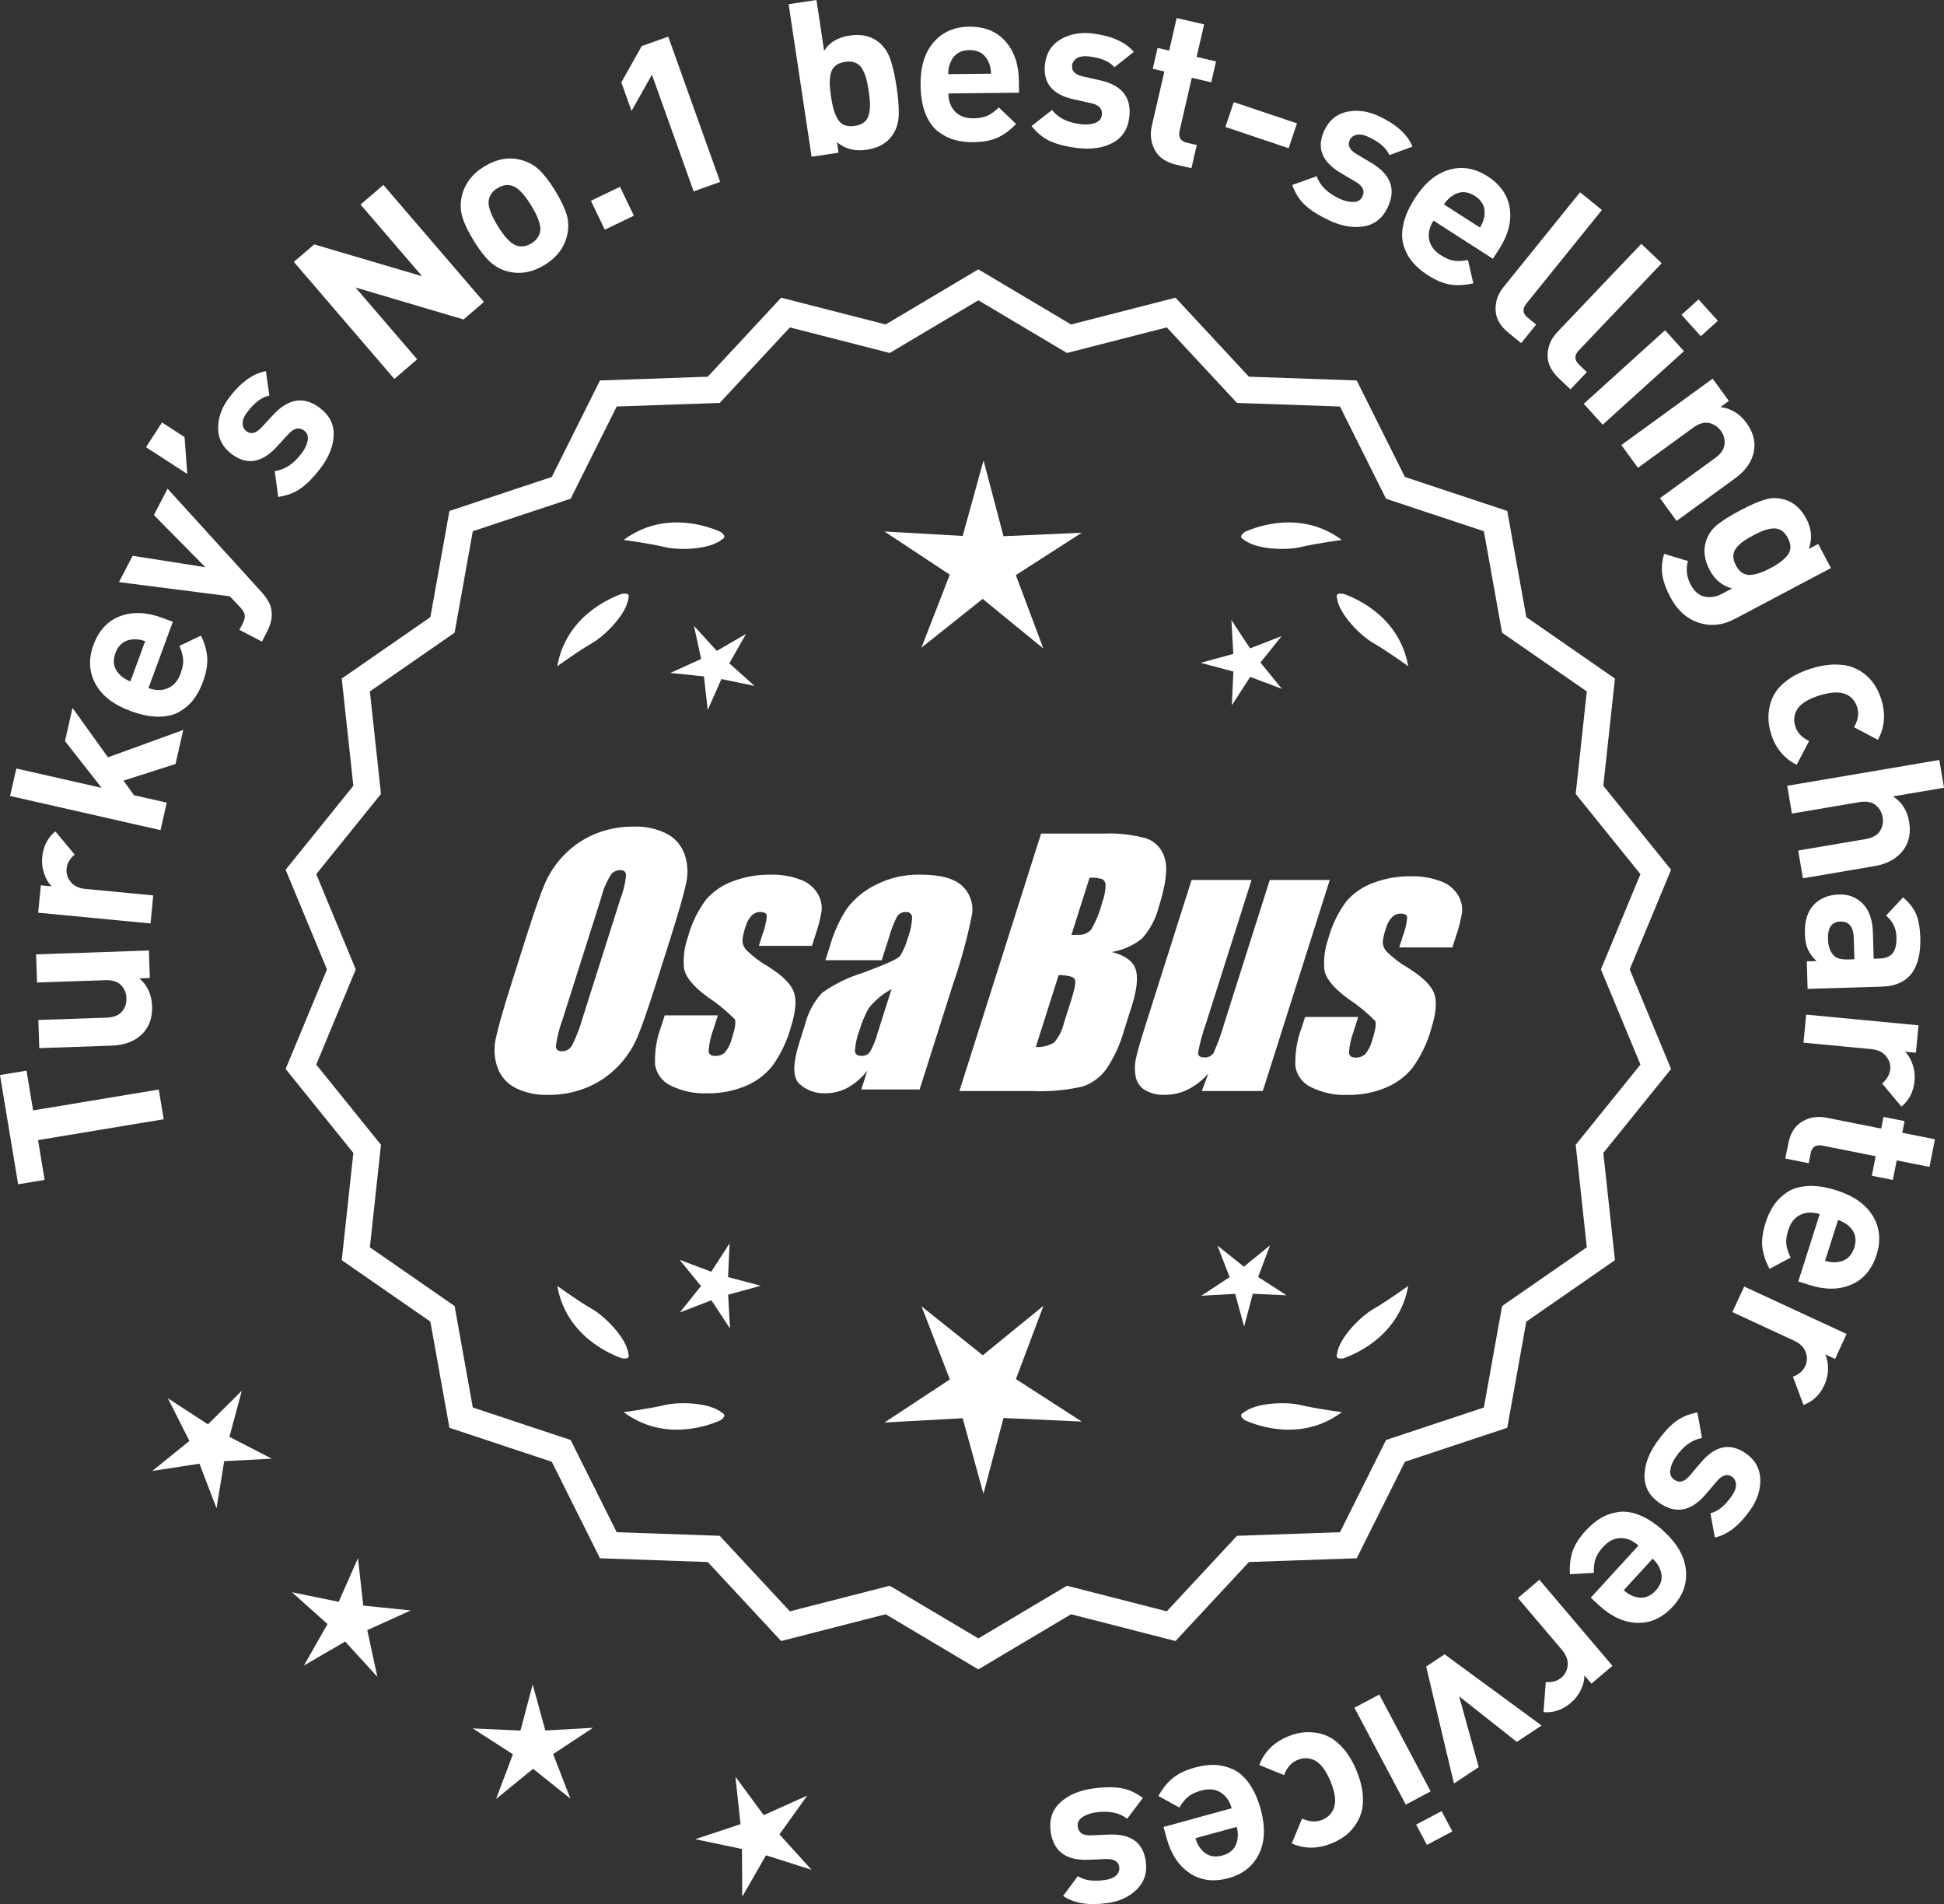 <?xml version="1.0" encoding="UTF-8"?>
<svg id="Layer_2" data-name="Layer 2" xmlns="http://www.w3.org/2000/svg" viewBox="0 0 305.09 298.757">
  <rect x="0" y="0" width="305.09" height="298.757" fill="#333333" stroke="none"/>
  <defs>
    <style>
      .cls-1 {
        fill: #fff;
      }
    </style>
  </defs>
  <g id="Layer_1-2" data-name="Layer 1">
    <g>
      <g>
        <polygon class="cls-1" points="37.952 218.212 32.632 223.485 26.354 219.4 29.726 226.089 23.9 230.797 31.303 229.658 33.981 236.653 35.185 229.26 42.666 228.875 36.006 225.445 37.952 218.212"/>
        <polygon class="cls-1" points="57.011 251.925 56.179 244.481 53.154 251.333 45.818 249.824 51.399 254.819 47.697 261.33 54.172 257.564 59.221 263.098 57.64 255.776 64.463 252.685 57.011 251.925"/>
        <polygon class="cls-1" points="85.584 271.517 83.598 264.294 81.682 271.535 74.199 271.193 80.494 275.252 77.856 282.263 83.662 277.531 89.514 282.206 86.808 275.221 93.063 271.101 85.584 271.517"/>
        <polygon class="cls-1" points="122.326 287.822 126.691 281.734 119.857 284.801 115.415 278.769 116.221 286.216 109.111 288.576 116.443 290.112 116.491 297.602 120.216 291.104 127.355 293.374 122.326 287.822"/>
      </g>
      <g>
        <path class="cls-1" d="M153.541,261.305l-14.465-8.599-16.302,4.175-11.457-12.326-16.818-.586-7.52-15.055-15.972-5.301-2.974-16.563-13.831-9.586,1.813-16.73-10.57-13.094,6.453-15.542-6.453-15.542,10.57-13.094-1.813-16.73,13.831-9.586,2.974-16.563,15.972-5.301,7.52-15.055,16.818-.586,11.457-12.326,16.302,4.175,14.465-8.599,14.465,8.599,16.302-4.175,11.457,12.326,16.818.586,7.52,15.055,15.972,5.301,2.974,16.563,13.831,9.586-1.813,16.73,10.57,13.094-6.453,15.542,6.453,15.542-10.57,13.094,1.813,16.73-13.831,9.586-2.974,16.563-15.972,5.301-7.52,15.055-16.818.586-11.457,12.326-16.302-4.175-14.465,8.599ZM139.553,249.386l13.988,8.315,13.988-8.315,15.764,4.038,11.079-11.92,16.263-.567,7.272-14.558,15.445-5.126,2.876-16.017,13.375-9.27-1.753-16.179,10.222-12.662-6.24-15.029,6.24-15.029-10.222-12.662,1.753-16.178-13.375-9.27-2.876-16.017-15.445-5.126-7.272-14.558-16.263-.567-11.079-11.92-15.764,4.038-13.988-8.316-13.988,8.316-15.764-4.038-11.079,11.92-16.263.567-7.272,14.558-15.445,5.126-2.876,16.017-13.375,9.27,1.753,16.178-10.222,12.662,6.24,15.029-6.24,15.029,10.222,12.662-1.753,16.179,13.375,9.27,2.876,16.017,15.445,5.126,7.272,14.558,16.263.567,11.079,11.92,15.764-4.038Z"/>
        <path class="cls-1" d="M153.541,261.932l-14.549-8.649-16.396,4.2-11.522-12.396-16.915-.59-7.562-15.141-16.063-5.333-2.992-16.658-13.91-9.641,1.824-16.827-10.632-13.169,6.49-15.631-6.49-15.631,10.632-13.17-1.824-16.827,13.91-9.641,2.992-16.658,16.063-5.332,7.562-15.141,16.915-.591,11.522-12.396,16.396,4.2,14.549-8.649,14.548,8.649,16.396-4.2,11.521,12.396,16.915.591,7.563,15.141,16.063,5.332,2.991,16.658,13.91,9.641-1.823,16.827,10.632,13.17-6.49,15.631,6.49,15.631-10.632,13.169,1.823,16.827-13.91,9.641-2.991,16.658-16.063,5.333-7.563,15.141-16.915.59-11.521,12.396-16.396-4.2-14.548,8.649ZM139.158,252.128l14.383,8.55,14.382-8.55.217.055,15.992,4.097,11.391-12.256,16.722-.582,7.478-14.969,15.88-5.271,2.956-16.469,13.752-9.531-1.802-16.634,10.509-13.019-6.416-15.453,6.416-15.453-10.509-13.02,1.802-16.634-13.752-9.531-2.956-16.469-15.88-5.27-7.478-14.969-16.722-.583-11.391-12.256-16.209,4.151-14.382-8.55-14.383,8.55-.217-.055-15.991-4.097-11.392,12.256-16.722.583-7.477,14.969-15.88,5.27-2.957,16.469-13.752,9.531,1.803,16.634-10.509,13.02,6.416,15.453-6.416,15.453,10.509,13.019-1.803,16.634,13.752,9.531,2.957,16.469,15.88,5.271,7.477,14.969,16.722.582,11.392,12.256,16.208-4.151ZM153.541,258.328l-14.071-8.365-15.858,4.062-11.144-11.99-16.36-.57-7.314-14.645-15.537-5.157-2.894-16.111-13.454-9.324,1.765-16.275-10.283-12.737,6.277-15.118-6.277-15.118,10.283-12.737-1.765-16.275,13.454-9.324,2.894-16.112,15.537-5.157,7.314-14.644,16.36-.571,11.144-11.989,15.858,4.062,14.071-8.365,14.071,8.365,15.857-4.062,11.145,11.989,16.359.571,7.315,14.644,15.536,5.157,2.894,16.112,13.454,9.324-1.764,16.275,10.283,12.737-6.277,15.118,6.277,15.118-10.283,12.737,1.764,16.275-13.454,9.324-2.894,16.111-15.536,5.157-7.315,14.645-16.359.57-11.145,11.99-15.857-4.062-14.071,8.364ZM139.636,248.809l13.905,8.266,13.905-8.266.217.055,15.453,3.959,11.014-11.85,16.166-.562,7.229-14.473,15.353-5.095,2.858-15.922,13.296-9.215-1.742-16.082,10.16-12.587-6.203-14.94,6.203-14.94-10.16-12.587,1.742-16.082-13.296-9.215-2.858-15.923-15.353-5.095-7.229-14.472-16.166-.563-11.014-11.849-15.67,4.013-13.905-8.266-13.905,8.266-.217-.055-15.454-3.958-11.013,11.849-16.167.563-7.229,14.472-15.354,5.095-2.858,15.923-13.296,9.215,1.743,16.082-10.16,12.587,6.203,14.94-6.203,14.94,10.16,12.587-1.743,16.082,13.296,9.215,2.858,15.922,15.354,5.095,7.229,14.473,16.167.562,11.013,11.85,15.671-4.014Z"/>
      </g>
      <g>
        <polygon class="cls-1" points="114.261 200.379 114.504 195.074 111.625 199.537 106.654 197.667 110.01 201.783 106.695 205.933 111.647 204.014 114.569 208.449 114.274 203.146 119.395 201.738 114.261 200.379"/>
        <polygon class="cls-1" points="163.767 204.878 154.235 212.647 144.628 204.972 149.071 216.437 138.803 223.202 151.08 222.52 154.341 234.376 157.486 222.488 169.769 223.051 159.436 216.387 163.767 204.878"/>
        <polygon class="cls-1" points="197.454 200.362 199.325 195.391 195.208 198.747 191.059 195.431 192.978 200.384 188.542 203.305 193.845 203.011 195.254 208.132 196.612 202.997 201.918 203.241 197.454 200.362"/>
      </g>
      <g>
        <path class="cls-1" d="M195.155,221.655c-.197.099-.32.215-.359.348-.001.002-.003.003-.005.005.001 0.0.002.001.003.001-.063.227.115.505.606.846,2.043.909,8.925,3.375,15.191-1.283,0,0-4.07-.534-6.459-1.115-2.166-.527-6.98-.443-8.977,1.198Z"/>
        <path class="cls-1" d="M209.819,212.922c0.0.002-0.0.004-0.0.007.001-0.0.002-.001.003-.001.11.208.43.288,1.022.199,2.109-.742,8.805-3.676,10.161-11.365,0,0-3.325,2.407-5.461,3.625-1.936,1.104-5.378,4.471-5.703,7.036-.075.207-.085.376-.022.5Z"/>
      </g>
      <g>
        <path class="cls-1" d="M113.308,221.655c.197.099.32.215.359.348.001.002.003.003.005.005-.001 0-.002.001-.003.001.063.227-.115.505-.606.846-2.043.909-8.925,3.375-15.191-1.283,0,0,4.07-.534,6.459-1.115,2.166-.527,6.98-.443,8.977,1.198Z"/>
        <path class="cls-1" d="M98.645,212.922c-0.0.002 0.0.004 0.0.007-.001-0-.002-.001-.003-.001-.11.208-.43.288-1.022.199-2.109-.742-8.805-3.676-10.161-11.365,0,0,3.325,2.407,5.461,3.625,1.936,1.104,5.378,4.471,5.703,7.036.075.207.085.376.022.5Z"/>
      </g>
      <g>
        <path class="cls-1" d="M113.308,84.639c.197-.099.32-.215.359-.348.001-.002.003-.003.005-.005-.001-0-.002-.001-.003-.001.063-.227-.115-.505-.606-.846-2.043-.909-8.925-3.375-15.191,1.283,0,0,4.07.534,6.459,1.115,2.166.527,6.98.443,8.977-1.198Z"/>
        <path class="cls-1" d="M98.645,93.373c-0-.002 0-.004 0-.007-.001 0-.002.001-.003.001-.11-.208-.43-.288-1.022-.199-2.109.742-8.805,3.676-10.161,11.365,0,0,3.325-2.407,5.461-3.625,1.936-1.104,5.378-4.471,5.703-7.036.075-.207.085-.376.022-.5Z"/>
      </g>
      <g>
        <path class="cls-1" d="M195.155,84.639c-.197-.099-.32-.215-.359-.348-.001-.002-.003-.003-.005-.005.001-0.0.002-.001.003-.001-.063-.227.115-.505.606-.846,2.043-.909,8.925-3.375,15.191,1.283,0,0-4.07.534-6.459,1.115-2.166.527-6.98.443-8.977-1.198Z"/>
        <path class="cls-1" d="M209.819,93.373c0-.002-0-.004-0-.007.001 0.0.002.001.003.001.11-.208.43-.288,1.022-.199,2.109.742,8.805,3.676,10.161,11.365,0,0-3.325-2.407-5.461-3.625-1.936-1.104-5.378-4.471-5.703-7.036-.075-.207-.085-.376-.022-.5Z"/>
      </g>
      <g id="Group_4" data-name="Group 4">
        <g id="Group_1" data-name="Group 1">
          <path id="Path_1" data-name="Path 1" class="cls-1" d="M102.999,154.199c-1.287,4.058-2.289,6.932-3.006,8.623-.743,1.73-1.811,3.301-3.145,4.628-1.374,1.392-3.018,2.488-4.831,3.221-1.89.759-3.911,1.14-5.947,1.123-1.762.067-3.514-.296-5.104-1.059-1.333-.652-2.362-1.794-2.872-3.188-.534-1.48-.633-3.081-.285-4.615.343-1.661,1.174-4.572,2.493-8.734l2.193-6.911c1.287-4.058,2.289-6.932,3.006-8.623.743-1.73,1.811-3.301,3.145-4.628,1.374-1.392,3.018-2.488,4.831-3.221,1.89-.757,3.911-1.138,5.947-1.12,1.762-.067,3.514.296,5.104,1.059,1.332.654,2.36,1.796,2.872,3.189.534,1.48.633,3.082.285,4.616-.343,1.661-1.173,4.571-2.492,8.731l-2.194,6.909ZM97.408,140.925c.442-1.159.728-2.373.849-3.608-.025-.526-.342-.786-.951-.786-.528.006-1.028.236-1.375.634-.738,1.153-1.278,2.422-1.598,3.754l-5.99,18.863c-.521,1.405-.892,2.861-1.11,4.343,0,.552.337.824.98.824.663-.002,1.272-.367,1.586-.951.708-1.449,1.281-2.96,1.712-4.514l5.891-18.565.005.005Z"/>
          <path id="Path_2" data-name="Path 2" class="cls-1" d="M127.434,148.406h-8.337l.571-1.795c.36-.932.588-1.91.678-2.904-.032-.406-.374-.609-1.027-.609-.511-.005-1.002.199-1.36.563-.44.48-.76,1.059-.932,1.687-.261.721-.434,1.471-.516,2.234.027.588.273,1.145.692,1.559.987.957,2.09,1.787,3.283,2.47,2.283,1.433,3.65,2.78,4.102,4.039.45,1.262.298,3.1-.469,5.516-.606,2.188-1.593,4.253-2.916,6.099-1.134,1.403-2.607,2.494-4.28,3.17-1.866.76-3.866,1.137-5.881,1.11-1.989.089-3.969-.323-5.758-1.198-1.308-.611-2.234-1.824-2.479-3.246-.096-2.11.247-4.217,1.008-6.188l.507-1.598h8.334l-.665,2.097c-.426,1.113-.691,2.281-.786,3.469.038.533.375.799.995.799.573.035,1.136-.159,1.566-.539.535-.66.914-1.431,1.11-2.258.501-1.579.646-2.568.436-2.968-1.324-1.328-2.782-2.516-4.35-3.545-2.238-1.661-3.445-3.17-3.62-4.527-.144-1.635.068-3.281.622-4.825.569-2.111,1.53-4.096,2.831-5.852,1.142-1.318,2.605-2.319,4.247-2.904,1.841-.694,3.795-1.04,5.763-1.02,1.695-.065,3.385.22,4.965.837,1.093.416,2.01,1.195,2.597,2.206.446.77.652,1.655.589,2.543-.197,1.246-.505,2.473-.919,3.665l-.603,1.927v-.013Z"/>
          <path id="Path_3" data-name="Path 3" class="cls-1" d="M138.373,150.658h-8.832l.704-2.219c.594-2.102,1.506-4.101,2.703-5.929,1.19-1.558,2.727-2.818,4.489-3.678,2.159-1.102,4.557-1.651,6.981-1.598,3.183,0,5.391.602,6.626,1.807,1.207,1.138,1.77,2.801,1.503,4.439-.732,3.678-1.717,7.301-2.948,10.842l-5.275,16.619h-9.151l.939-2.948c-.833,1.085-1.877,1.991-3.069,2.663-1.084.587-2.299.892-3.532.888-1.495.057-2.952-.476-4.058-1.483-1.059-.989-1.059-3.155,0-6.499l.863-2.723c.457-1.89,1.387-3.633,2.701-5.066,1.961-1.384,4.13-2.445,6.425-3.145,3.5-1.3,5.432-2.171,5.795-2.614.543-.846.947-1.772,1.198-2.745.429-1.076.669-2.218.71-3.376-.029-.466-.43-.82-.895-.792-.018.001-.037.003-.055.005-.549-.041-1.079.21-1.395.66-.559,1.094-1.001,2.244-1.319,3.43l-1.105,3.462ZM139.917,155.197c-1.375.739-2.587,1.749-3.563,2.968-.617,1.087-1.105,2.242-1.452,3.442-.417,1.06-.665,2.179-.735,3.316.057.494.387.748,1.008.748.515.039,1.016-.18,1.337-.584.548-.968.966-2.005,1.243-3.082l2.162-6.809Z"/>
        </g>
        <g id="Group_3" data-name="Group 3">
          <path id="Path_7" data-name="Path 7" class="cls-1" d="M163.38,130.792h9.778c2.286-.102,4.574.159,6.778.773,1.417.502,2.491,1.676,2.866,3.132.482,1.573.169,4.102-.939,7.589-.458,1.832-1.352,3.527-2.606,4.939-1.376,1.117-3.019,1.855-4.768,2.143,2.092.552,3.341,1.458,3.747,2.732s.191,3.227-.647,5.852l-1.186,3.747c-.599,2.16-1.543,4.209-2.797,6.068-.911,1.247-2.181,2.187-3.64,2.694-2.64.61-5.352.853-8.059.723h-11.338l12.82-40.394h-.012ZM166.151,152.976l-3.594,11.305c1.003.055,2-.187,2.866-.697.763-.878,1.295-1.933,1.548-3.069l1.198-3.766c.552-1.731.712-2.779.481-3.145-.229-.368-1.059-.571-2.505-.622l.005-.007ZM170.995,137.708l-2.847,8.985c.425-.019.755-.025.989-.025.773.074,1.538-.207,2.08-.762.796-1.36,1.394-2.827,1.775-4.356.325-.849.501-1.747.519-2.656.007-.396-.201-.766-.545-.964-.638-.177-1.299-.25-1.96-.218l-.012-.003Z"/>
          <path id="Path_8" data-name="Path 8" class="cls-1" d="M208.689,138.078l-10.506,33.107h-9.574l1.034-2.752c-.9,1.034-1.989,1.886-3.208,2.511-1.107.552-2.327.839-3.563.837-1.145.071-2.284-.208-3.267-.799-.732-.487-1.233-1.252-1.389-2.118-.163-.914-.146-1.851.051-2.759.197-.957.742-2.86,1.649-5.7l7.089-22.332h9.409l-7.152,22.528c-.542,1.492-.956,3.028-1.236,4.59,0,.481.317.723.97.723.596.053,1.171-.237,1.483-.748.687-1.562,1.264-3.17,1.725-4.812l7.07-22.28h9.409l.005.004Z"/>
          <path id="Path_9" data-name="Path 9" class="cls-1" d="M227.931,148.66h-8.338l.571-1.795c.36-.932.588-1.91.678-2.904-.032-.406-.374-.609-1.027-.609-.511-.004-1.001.199-1.359.563-.44.48-.76,1.059-.932,1.687-.26.721-.432,1.47-.514,2.231.027.588.273,1.145.692,1.559.986.958,2.089,1.788,3.281,2.472,2.283,1.433,3.65,2.78,4.102,4.039.45,1.262.298,3.1-.469,5.516-.606,2.188-1.593,4.253-2.916,6.099-1.134,1.403-2.607,2.494-4.28,3.17-1.866.76-3.866,1.137-5.881,1.11-1.989.089-3.969-.323-5.758-1.198-1.308-.611-2.234-1.824-2.479-3.246-.096-2.11.247-4.217,1.008-6.188l.507-1.598h8.338l-.665,2.099c-.426,1.113-.691,2.281-.786,3.469.038.533.375.799.995.799.573.035,1.136-.159,1.566-.539.535-.66.914-1.431,1.11-2.258.501-1.579.646-2.568.436-2.968-1.324-1.328-2.782-2.516-4.35-3.545-2.238-1.661-3.445-3.17-3.62-4.527-.144-1.635.068-3.281.622-4.825.569-2.111,1.53-4.096,2.831-5.852,1.142-1.318,2.605-2.319,4.247-2.904,1.841-.694,3.795-1.04,5.763-1.02,1.695-.065,3.385.22,4.965.837,1.096.414,2.016,1.194,2.606,2.206.446.77.652,1.655.589,2.543-.197,1.246-.505,2.473-.919,3.665l-.609,1.921-.007-.009Z"/>
        </g>
      </g>
      <g>
        <path class="cls-1" d="M4.159,167.988l1.036,6.238,19.721-3.275.775,4.662-19.722,3.275,1.036,6.238-4.159.691-2.847-17.14,4.159-.69Z"/>
        <path class="cls-1" d="M23.369,149.137l.147,4.315-1.632.056c1.264,1.113,1.925,2.565,1.986,4.354.06,1.745-.413,3.156-1.421,4.233-1.159,1.242-2.813,1.899-4.967,1.973l-11.315.387-.15-4.417,10.703-.366c1.11-.038,1.915-.354,2.417-.95s.738-1.289.71-2.082c-.026-.815-.311-1.504-.852-2.063-.54-.56-1.366-.82-2.477-.783l-10.703.366-.151-4.417,17.704-.605Z"/>
        <path class="cls-1" d="M8.686,130.449l3.032,3.638c-.765.633-1.19,1.378-1.272,2.235-.071.744.148,1.431.656,2.061.509.63,1.282.994,2.321,1.094l10.627,1.019-.423,4.399-17.633-1.689.412-4.299,1.693.162c-.499-.503-.891-1.172-1.175-2.008s-.384-1.705-.297-2.607c.16-1.67.846-3.004,2.058-4.004Z"/>
        <path class="cls-1" d="M28.758,114.533l-1.212,5.339-8.159,2.61,1.643,2.29,5.139,1.167-.978,4.311-23.608-5.359.98-4.311,13.394,3.041-5.76-7.34,1.182-5.205,5.563,7.748,11.816-4.291Z"/>
        <path class="cls-1" d="M27.126,97.557l-3.822,10.403c1.107.407,2.118.416,3.033.028.915-.389,1.583-1.157,2.006-2.306.312-.851.445-1.593.4-2.226s-.238-1.337-.581-2.115l3.384-1.618c.586,1.229.913,2.395.979,3.493.067,1.1-.161,2.362-.685,3.787-.391,1.064-.878,1.979-1.46,2.742-.583.764-1.319,1.405-2.209,1.923-.891.519-1.989.778-3.295.782-1.305.003-2.766-.293-4.383-.887-2.659-.977-4.497-2.4-5.512-4.271-1.017-1.869-1.12-3.9-.316-6.092.838-2.276,2.229-3.781,4.177-4.515,1.948-.733,4.124-.658,6.528.225l1.755.646ZM22.785,100.598c-.731-.244-1.373-.336-1.928-.273-1.337.088-2.251.803-2.744,2.144-.492,1.34-.258,2.477.704,3.409.382.406.932.753,1.646,1.04l2.322-6.319Z"/>
        <path class="cls-1" d="M26.298,76.676l14.75,16.219c.727.812,1.196,1.555,1.409,2.227.387,1.224.202,2.559-.551,4.007l-.8,1.538-3.528-1.836.47-.904c.293-.563.414-1.03.364-1.401s-.305-.803-.762-1.297l-1.585-1.668-17.394-2.225,2.15-4.132,11.407,1.794-8.082-8.188,2.15-4.133Z"/>
        <path class="cls-1" d="M28.965,68.58l.423,5.785-6.477-4.199,2.516-3.88,3.538,2.294Z"/>
        <path class="cls-1" d="M50.23,64.034c1.496,1.142,2.209,2.569,2.14,4.285-.068,1.716-.769,3.447-2.103,5.195-.989,1.297-1.978,2.312-2.962,3.042-.985.731-2.2,1.202-3.644,1.412l-.545-4.051c1.543-.19,2.94-1.106,4.19-2.747.522-.685.848-1.363.977-2.035.128-.672-.052-1.194-.538-1.565-.774-.591-1.585-.425-2.433.497l-1.948,2.106c-2.332,2.496-4.679,2.845-7.039,1.044-1.407-1.072-2.104-2.438-2.092-4.098s.594-3.245,1.749-4.759c1.828-2.397,3.747-3.771,5.752-4.122l.54,3.833c-1.166.222-2.312,1.071-3.44,2.549-.509.667-.76,1.268-.753,1.8.007.533.2.943.578,1.231.703.537,1.479.359,2.33-.531l1.907-2.052c2.401-2.587,4.845-2.933,7.333-1.035Z"/>
        <path class="cls-1" d="M75.943,47.379l-3.198,2.748-16.956-5.022,9.683,11.271-3.584,3.079-15.774-18.362,3.197-2.747,16.933,4.996-9.66-11.244,3.585-3.08,15.775,18.362Z"/>
        <path class="cls-1" d="M87.114,29.902c.891,1.448,1.493,2.695,1.804,3.741.312,1.046.347,2.108.107,3.188-.438,1.973-1.621,3.552-3.551,4.74-1.91,1.176-3.844,1.516-5.802,1.017-1.085-.291-2.022-.811-2.816-1.56-.795-.749-1.631-1.838-2.511-3.267-.879-1.428-1.472-2.66-1.776-3.697-.306-1.036-.345-2.104-.115-3.202.437-1.973,1.609-3.547,3.521-4.724,1.968-1.212,3.912-1.556,5.83-1.034,1.084.291,2.02.807,2.809,1.545.788.74,1.621,1.824,2.5,3.252ZM83.351,32.22c-1.152-1.872-2.191-2.91-3.114-3.113-.717-.171-1.442-.03-2.176.421-.715.439-1.157,1.019-1.327,1.735-.235.917.225,2.312,1.377,4.183,1.165,1.893,2.208,2.939,3.131,3.143.719.172,1.434.036,2.148-.403.734-.451,1.186-1.035,1.356-1.753.234-.916-.23-2.32-1.396-4.212Z"/>
        <path class="cls-1" d="M99.481,33.845l-4.567,2.191-2.178-4.536,4.568-2.192,2.177,4.537Z"/>
        <path class="cls-1" d="M113.024,28.539l-4.162,1.488-6.549-18.312-3.199,5.694-1.603-4.482,3.199-5.693,4.162-1.488,8.151,22.794Z"/>
        <path class="cls-1" d="M140.706,13.614c.274,1.815.386,3.323.337,4.522s-.396,2.249-1.038,3.147c-.851,1.206-2.184,1.944-4,2.218-1.815.273-3.364-.123-4.648-1.191l.247,1.647-4.235.638-3.603-23.938,4.371-.657,1.199,7.968c.832-1.317,2.157-2.112,3.973-2.386,1.814-.273,3.307.041,4.475.942.88.67,1.521,1.571,1.919,2.702.399,1.133.734,2.595,1.004,4.388ZM136.536,16.288c-.013-.536-.079-1.209-.201-2.016-.12-.808-.255-1.469-.401-1.985s-.353-1.007-.618-1.472c-.264-.464-.621-.788-1.074-.973-.451-.185-.991-.229-1.618-.135-.628.095-1.131.296-1.508.605-.379.309-.625.725-.74,1.246-.116.521-.169,1.051-.157,1.588.013.536.078,1.208.201,2.016.12.807.255,1.469.401,1.985.146.517.353,1.013.619,1.488.266.476.625.806,1.078.989.45.185.99.229,1.618.135s1.13-.296,1.508-.605c.377-.309.622-.729.737-1.263s.167-1.067.155-1.604Z"/>
        <path class="cls-1" d="M159.921,14.543l-11.083.119c.013,1.178.363,2.127,1.051,2.845s1.644,1.07,2.868,1.058c.905-.01,1.646-.148,2.222-.415s1.166-.698,1.772-1.294l2.713,2.589c-.941.985-1.914,1.704-2.918,2.156-1.005.453-2.267.688-3.783.704-1.135.012-2.161-.119-3.082-.393-.92-.273-1.781-.734-2.582-1.384-.801-.648-1.434-1.583-1.899-2.802-.467-1.219-.708-2.689-.728-4.412-.03-2.833.648-5.057,2.038-6.67,1.388-1.612,3.249-2.432,5.583-2.456,2.424-.026,4.325.741,5.702,2.302,1.377,1.562,2.08,3.622,2.106,6.184l.02,1.869ZM155.538,11.564c-.031-.771-.174-1.404-.429-1.9-.558-1.218-1.55-1.819-2.978-1.804-1.428.015-2.407.638-2.938,1.867-.243.501-.373,1.138-.387,1.908l6.731-.071Z"/>
        <path class="cls-1" d="M177.229,18.4c-.228,1.868-1.099,3.205-2.613,4.014s-3.363,1.079-5.546.812c-1.62-.198-2.994-.538-4.122-1.018-1.13-.48-2.15-1.291-3.061-2.43l3.22-2.518c.945,1.234,2.441,1.977,4.488,2.227.855.104,1.605.042,2.25-.188s1.004-.648,1.078-1.256c.118-.967-.435-1.582-1.659-1.847l-2.801-.616c-3.334-.75-4.82-2.599-4.46-5.546.214-1.755,1.04-3.047,2.477-3.876,1.438-.829,3.102-1.128,4.991-.897,2.992.366,5.146,1.326,6.465,2.88l-3.033,2.403c-.783-.895-2.096-1.455-3.94-1.681-.832-.102-1.478-.014-1.933.261-.457.275-.713.649-.771,1.122-.106.877.438,1.458,1.638,1.741l2.733.608c3.447.764,4.98,2.698,4.6,5.803Z"/>
        <path class="cls-1" d="M186.982,26.395l-2.353-.542c-1.634-.377-2.766-1.148-3.391-2.316-.627-1.168-.784-2.426-.475-3.772l1.971-8.549-1.823-.42.756-3.279,1.822.42,1.175-5.103,4.308.992-1.176,5.103,3.048.702-.755,3.28-3.048-.703-1.909,8.283c-.238,1.039.139,1.672,1.133,1.9l1.557.359-.84,3.645Z"/>
        <path class="cls-1" d="M202.237,23.257l-9.926-3.336,1.311-3.899,9.926,3.336-1.311,3.899Z"/>
        <path class="cls-1" d="M217.797,32.523c-.802,1.703-2.049,2.7-3.739,2.994-1.692.293-3.531-.028-5.52-.965-1.477-.695-2.677-1.448-3.599-2.258-.921-.81-1.637-1.897-2.146-3.265l3.846-1.384c.512,1.469,1.7,2.642,3.566,3.521.779.367,1.511.542,2.194.526.686-.017,1.157-.301,1.417-.854.415-.882.083-1.64-.996-2.273l-2.468-1.463c-2.932-1.756-3.765-3.977-2.499-6.663.753-1.6,1.941-2.568,3.565-2.906,1.624-.337,3.299-.101,5.021.711,2.728,1.284,4.474,2.87,5.238,4.759l-3.634,1.333c-.462-1.095-1.534-2.038-3.215-2.83-.759-.356-1.398-.476-1.918-.357-.52.119-.881.394-1.082.824-.377.8-.041,1.521,1.008,2.166l2.407,1.434c3.034,1.805,3.884,4.122,2.552,6.951Z"/>
        <path class="cls-1" d="M234.299,40.604l-9.327-5.988c-.637.992-.865,1.978-.685,2.954.18.979.785,1.798,1.815,2.459.762.49,1.457.781,2.084.874.628.094,1.357.058,2.191-.108l.846,3.654c-1.327.306-2.535.372-3.623.199-1.086-.173-2.27-.67-3.548-1.49-.953-.612-1.74-1.286-2.359-2.021s-1.086-1.592-1.398-2.574c-.312-.981-.328-2.11-.049-3.385.28-1.275.886-2.637,1.816-4.087,1.531-2.384,3.319-3.869,5.365-4.454,2.046-.586,4.052-.248,6.016,1.014,2.041,1.311,3.208,2.996,3.501,5.057s-.252,4.168-1.636,6.323l-1.01,1.573ZM232.271,35.707c.396-.66.625-1.268.686-1.822.204-1.324-.296-2.372-1.498-3.144s-2.362-.789-3.48-.053c-.479.284-.937.745-1.372,1.382l5.665,3.637Z"/>
        <path class="cls-1" d="M238.738,53.834l-1.958-1.581c-1.322-1.068-2.012-2.265-2.062-3.589-.053-1.323.355-2.523,1.225-3.6l12.025-14.893,3.438,2.776-11.854,14.682c-.67.829-.598,1.57.213,2.226l1.323,1.068-2.35,2.91Z"/>
        <path class="cls-1" d="M246.464,61.091l-1.822-1.734c-1.231-1.172-1.82-2.42-1.765-3.743.055-1.324.559-2.487,1.512-3.489l13.196-13.868,3.201,3.047-13.007,13.671c-.734.772-.724,1.517.03,2.236l1.232,1.172-2.578,2.709Z"/>
        <path class="cls-1" d="M251.521,66.637l-2.965-3.277,12.758-11.541,2.966,3.278-12.759,11.54ZM266.925,52.75l-3.032-3.354,2.672-2.418,3.034,3.354-2.674,2.418Z"/>
        <path class="cls-1" d="M263.116,81.736l-2.6-3.575,8.663-6.298c.897-.653,1.389-1.367,1.47-2.141.082-.774-.11-1.482-.578-2.124-.479-.66-1.101-1.07-1.861-1.231-.762-.16-1.591.086-2.489.738l-8.662,6.298-2.6-3.575,14.328-10.416,2.538,3.492-1.319.96c1.669.215,3.031,1.046,4.084,2.495,1.025,1.411,1.425,2.846,1.193,4.302-.265,1.679-1.268,3.15-3.01,4.417l-9.157,6.658Z"/>
        <path class="cls-1" d="M272.255,97.109c-1.903,1.007-3.792,1.204-5.667.593s-3.362-1.959-4.465-4.043c-.656-1.242-1.067-2.384-1.232-3.424-.167-1.041-.075-2.153.272-3.337l3.753,1.131c-.366,1.245-.228,2.479.418,3.701.572,1.082,1.31,1.712,2.21,1.89.902.177,1.805.027,2.705-.449l1.594-.843c-1.541-.391-2.718-1.357-3.534-2.9-.826-1.562-1.022-3.049-.588-4.458.32-1.042.897-1.904,1.728-2.587.832-.684,2.049-1.448,3.652-2.296s2.915-1.42,3.938-1.717,2.054-.285,3.097.036c1.408.434,2.532,1.442,3.368,3.025.816,1.543.938,3.107.365,4.691l1.473-.778,2.003,3.787-15.089,7.978ZM277.884,89.134c1.262-.667,2.164-1.362,2.705-2.084.541-.723.537-1.604-.015-2.646-.297-.561-.643-.961-1.038-1.2-.396-.24-.85-.334-1.36-.281s-.99.164-1.438.337c-.446.172-.972.418-1.572.735-.601.318-1.099.613-1.493.886s-.76.6-1.095.983c-.336.383-.52.812-.549,1.289-.031.479.104.997.4,1.558.296.562.649.964,1.062,1.208.41.244.868.335,1.374.273.506-.062.984-.175,1.438-.337.452-.162.979-.402,1.58-.721Z"/>
        <path class="cls-1" d="M281.967,120.001c-1.992-1.001-3.333-2.628-4.025-4.881-.221-.715-.353-1.434-.396-2.154-.044-.722.028-1.485.22-2.291s.53-1.557,1.016-2.251c.486-.695,1.194-1.357,2.128-1.988.933-.631,2.06-1.148,3.382-1.555,1.32-.406,2.544-.611,3.671-.613,1.124-.002,2.079.148,2.861.454.78.306,1.482.735,2.104,1.292.621.556,1.11,1.146,1.469,1.771.357.624.647,1.295.866,2.01.701,2.274.514,4.371-.555,6.289l-3.74-1.98c.635-1.097.8-2.144.494-3.14-.308-.997-.922-1.686-1.845-2.065-.974-.389-2.315-.319-4.027.207-1.733.533-2.894,1.232-3.479,2.102-.551.832-.673,1.748-.367,2.744.308.996,1.03,1.77,2.173,2.32l-1.948,3.729Z"/>
        <path class="cls-1" d="M282.946,137.808l-.738-4.358,10.558-1.792c1.096-.186,1.852-.607,2.27-1.265.417-.657.559-1.377.427-2.159-.138-.804-.511-1.447-1.121-1.931-.611-.482-1.464-.631-2.559-.444l-10.56,1.792-.739-4.357,23.867-4.052.739,4.357-8.011,1.36c1.393.89,2.236,2.207,2.531,3.95.293,1.72.013,3.182-.842,4.385-.983,1.385-2.536,2.258-4.659,2.618l-11.163,1.896Z"/>
        <path class="cls-1" d="M283.684,155.156l-.129-4.316,1.53-.046c-.631-.593-1.086-1.209-1.365-1.847-.28-.638-.435-1.455-.465-2.452-.059-1.972.416-3.493,1.428-4.566.99-1.005,2.302-1.531,3.934-1.58,1.494-.045,2.739.439,3.733,1.453.994,1.013,1.521,2.517,1.58,4.511l.123,4.112.884-.026c.974-.029,1.674-.312,2.101-.846.426-.534.622-1.379.588-2.534-.042-1.383-.585-2.5-1.631-3.353l2.67-2.869c.978.832,1.66,1.713,2.051,2.643.391.929.608,2.142.654,3.637.149,5.03-1.86,7.607-6.028,7.731l-11.657.349ZM290.077,150.543l.95-.028-.1-3.364c-.052-1.745-.758-2.597-2.116-2.556-1.338.04-1.979.954-1.926,2.744.034,1.155.344,2.019.928,2.592.398.441,1.152.646,2.264.612Z"/>
        <path class="cls-1" d="M298.409,173.633l-3.034-3.636c.765-.634,1.188-1.379,1.27-2.236.072-.744-.148-1.432-.658-2.061-.508-.629-1.282-.992-2.32-1.091l-10.628-1.011.418-4.4,17.635,1.677-.408,4.299-1.692-.161c.498.503.891,1.171,1.176,2.007.284.835.384,1.704.298,2.607-.159,1.67-.845,3.005-2.055,4.006Z"/>
        <path class="cls-1" d="M280.186,181.779l.472-2.368c.328-1.645,1.064-2.798,2.214-3.459,1.148-.661,2.4-.856,3.757-.587l8.604,1.713.364-1.834,3.302.657-.365,1.834,5.136,1.022-.863,4.335-5.136-1.022-.61,3.067-3.302-.656.61-3.068-8.336-1.659c-1.044-.209-1.667.188-1.865,1.188l-.312,1.567-3.668-.73Z"/>
        <path class="cls-1" d="M282.221,201.062l3.363-10.562c-1.122-.357-2.134-.323-3.03.105-.898.428-1.533,1.225-1.904,2.391-.275.863-.376,1.61-.304,2.241.073.629.297,1.325.674,2.087l-3.31,1.765c-.64-1.203-1.018-2.353-1.132-3.447-.115-1.095.058-2.366.519-3.812.345-1.081.79-2.015,1.339-2.804.549-.788,1.256-1.461,2.123-2.018s1.953-.864,3.258-.925c1.303-.061,2.775.171,4.417.693,2.7.86,4.598,2.202,5.694,4.026,1.096,1.824,1.288,3.848.58,6.072-.735,2.312-2.061,3.876-3.975,4.693s-4.091.838-6.531.061l-1.781-.567ZM286.424,197.833c.741.212,1.388.275,1.938.189,1.331-.147,2.213-.901,2.647-2.262.434-1.36.149-2.485-.853-3.376-.398-.389-.962-.711-1.69-.966l-2.043,6.414Z"/>
        <path class="cls-1" d="M283.036,220.445l-1.654-4.438c.933-.343,1.581-.904,1.943-1.687.313-.679.334-1.399.063-2.161-.271-.763-.88-1.363-1.826-1.802l-9.688-4.486,1.857-4.011,16.074,7.444-1.814,3.918-1.543-.715c.304.64.45,1.401.44,2.284-.008.882-.203,1.735-.585,2.558-.704,1.522-1.794,2.554-3.269,3.095Z"/>
        <path class="cls-1" d="M260.405,235.802c-1.541-1.079-2.313-2.477-2.315-4.193-.003-1.717.627-3.476,1.888-5.277.936-1.337,1.88-2.392,2.833-3.162.956-.771,2.149-1.291,3.582-1.561l.711,4.024c-1.534.255-2.891,1.228-4.073,2.918-.494.705-.791,1.396-.891,2.073-.102.678.101,1.191.602,1.542.798.559,1.602.359,2.409-.597l1.86-2.185c2.227-2.591,4.558-3.035,6.99-1.333,1.449,1.014,2.202,2.349,2.259,4.007.058,1.658-.46,3.268-1.552,4.828-1.727,2.47-3.588,3.922-5.578,4.355l-.696-3.808c1.156-.27,2.268-1.166,3.333-2.689.481-.687.706-1.297.677-1.828-.028-.532-.237-.935-.627-1.208-.725-.506-1.494-.297-2.307.628l-1.82,2.129c-2.292,2.684-4.721,3.129-7.284,1.336Z"/>
        <path class="cls-1" d="M249.65,250.686l7.483-8.177c-.869-.796-1.801-1.188-2.796-1.176-.993.012-1.904.47-2.73,1.372-.61.669-1.017,1.305-1.215,1.907s-.286,1.328-.265,2.178l-3.744.214c-.077-1.361.063-2.562.418-3.604.355-1.043,1.045-2.124,2.069-3.244.766-.837,1.562-1.497,2.392-1.983.829-.485,1.753-.799,2.774-.94,1.021-.142,2.136.034,3.345.526,1.21.491,2.448,1.319,3.719,2.482,2.09,1.913,3.251,3.927,3.479,6.043.23,2.115-.442,4.034-2.019,5.757-1.638,1.788-3.497,2.653-5.577,2.593s-4.065-.955-5.955-2.685l-1.379-1.263ZM254.82,249.519c.585.503,1.145.831,1.681.984,1.271.425,2.388.111,3.352-.942s1.179-2.194.643-3.422c-.199-.521-.575-1.05-1.128-1.586l-4.547,4.966Z"/>
        <path class="cls-1" d="M242.231,268.645l.362-4.723c.99.081,1.814-.157,2.47-.715.571-.484.893-1.129.968-1.936.073-.806-.228-1.606-.902-2.4l-6.909-8.14,3.37-2.86,11.464,13.504-3.293,2.795-1.099-1.296c.005.708-.181,1.461-.56,2.258s-.912,1.489-1.604,2.076c-1.279,1.085-2.702,1.563-4.268,1.437Z"/>
        <path class="cls-1" d="M228.183,279.839l-4.363-18.355,2.892-1.914,15.223,11.167-3.885,2.571-9.048-7.14,3.065,11.1-3.884,2.571Z"/>
        <path class="cls-1" d="M212.559,267.951l3.905-2.071,8.061,15.198-3.903,2.071-8.062-15.198ZM222.247,286.289l3.994-2.119,1.69,3.184-3.995,2.119-1.689-3.184Z"/>
        <path class="cls-1" d="M197.625,276.932c.808-2.077,2.3-3.566,4.479-4.469.69-.286,1.395-.485,2.107-.598.715-.111,1.481-.11,2.302.004.819.114,1.599.38,2.336.799.738.417,1.465,1.061,2.181,1.931.716.868,1.337,1.941,1.867,3.219.529,1.277.848,2.477.957,3.597.108,1.12.048,2.084-.183,2.891s-.592,1.546-1.088,2.218c-.493.671-1.036,1.214-1.624,1.63-.588.415-1.229.767-1.92,1.053-2.198.911-4.303.924-6.313.039l1.619-3.909c1.151.529,2.209.594,3.173.195.963-.399,1.59-1.077,1.881-2.031.296-1.006.1-2.336-.586-3.989-.693-1.676-1.5-2.765-2.419-3.267-.882-.47-1.805-.504-2.768-.105-.964.399-1.665,1.192-2.105,2.382l-3.896-1.588Z"/>
        <path class="cls-1" d="M182.607,286.657l10.688-2.936c-.312-1.138-.893-1.965-1.74-2.484-.849-.52-1.861-.617-3.042-.293-.874.24-1.557.562-2.045.968-.487.403-.949.971-1.383,1.701l-3.283-1.812c.659-1.192,1.418-2.135,2.273-2.828s2.015-1.241,3.479-1.644c1.094-.3,2.12-.435,3.08-.405.96.03,1.909.257,2.849.681s1.79,1.166,2.551,2.227c.762,1.06,1.37,2.421,1.827,4.082.75,2.731.659,5.055-.273,6.968-.931,1.913-2.522,3.179-4.775,3.797-2.337.643-4.372.384-6.1-.774-1.729-1.159-2.933-2.974-3.61-5.443l-.496-1.803ZM187.605,288.422c.226.737.525,1.313.897,1.729.85,1.036,1.962,1.365,3.338.986,1.378-.378,2.167-1.229,2.367-2.554.109-.547.072-1.195-.111-1.944l-6.491,1.783Z"/>
        <path class="cls-1" d="M164.89,287.378c-.26-1.863.239-3.38,1.494-4.55,1.257-1.171,2.974-1.908,5.15-2.212,1.616-.226,3.031-.251,4.245-.077,1.216.174,2.409.694,3.583,1.561l-2.464,3.262c-1.231-.95-2.867-1.282-4.911-.998-.854.119-1.562.373-2.124.76-.565.388-.805.885-.72,1.491.134.965.827,1.417,2.077,1.358l2.866-.126c3.414-.132,5.326,1.271,5.736,4.213.244,1.751-.222,3.212-1.397,4.383s-2.706,1.888-4.593,2.15c-2.984.416-5.314.043-6.986-1.12l2.314-3.103c.984.663,2.396.867,4.237.61.831-.116,1.432-.365,1.802-.749s.522-.811.456-1.282c-.123-.875-.799-1.296-2.029-1.262l-2.799.115c-3.526.148-5.506-1.326-5.938-4.425Z"/>
      </g>
      <g>
        <polygon class="cls-1" points="197.817 103.959 201.132 99.81 196.18 101.729 193.258 97.294 193.553 102.597 188.432 104.005 193.566 105.364 193.323 110.669 196.202 106.206 201.172 108.076 197.817 103.959"/>
        <polygon class="cls-1" points="117.085 99.46 112.493 102.13 108.914 98.207 110.034 103.398 105.197 105.59 110.48 106.129 111.07 111.407 113.215 106.549 118.417 107.619 114.459 104.077 117.085 99.46"/>
        <polygon class="cls-1" points="157.485 84.132 154.357 72.24 151.079 84.092 138.803 83.391 149.061 90.171 144.602 101.63 154.22 93.969 163.74 101.751 159.426 90.237 169.769 83.587 157.485 84.132"/>
      </g>
    </g>
  </g>
</svg>
